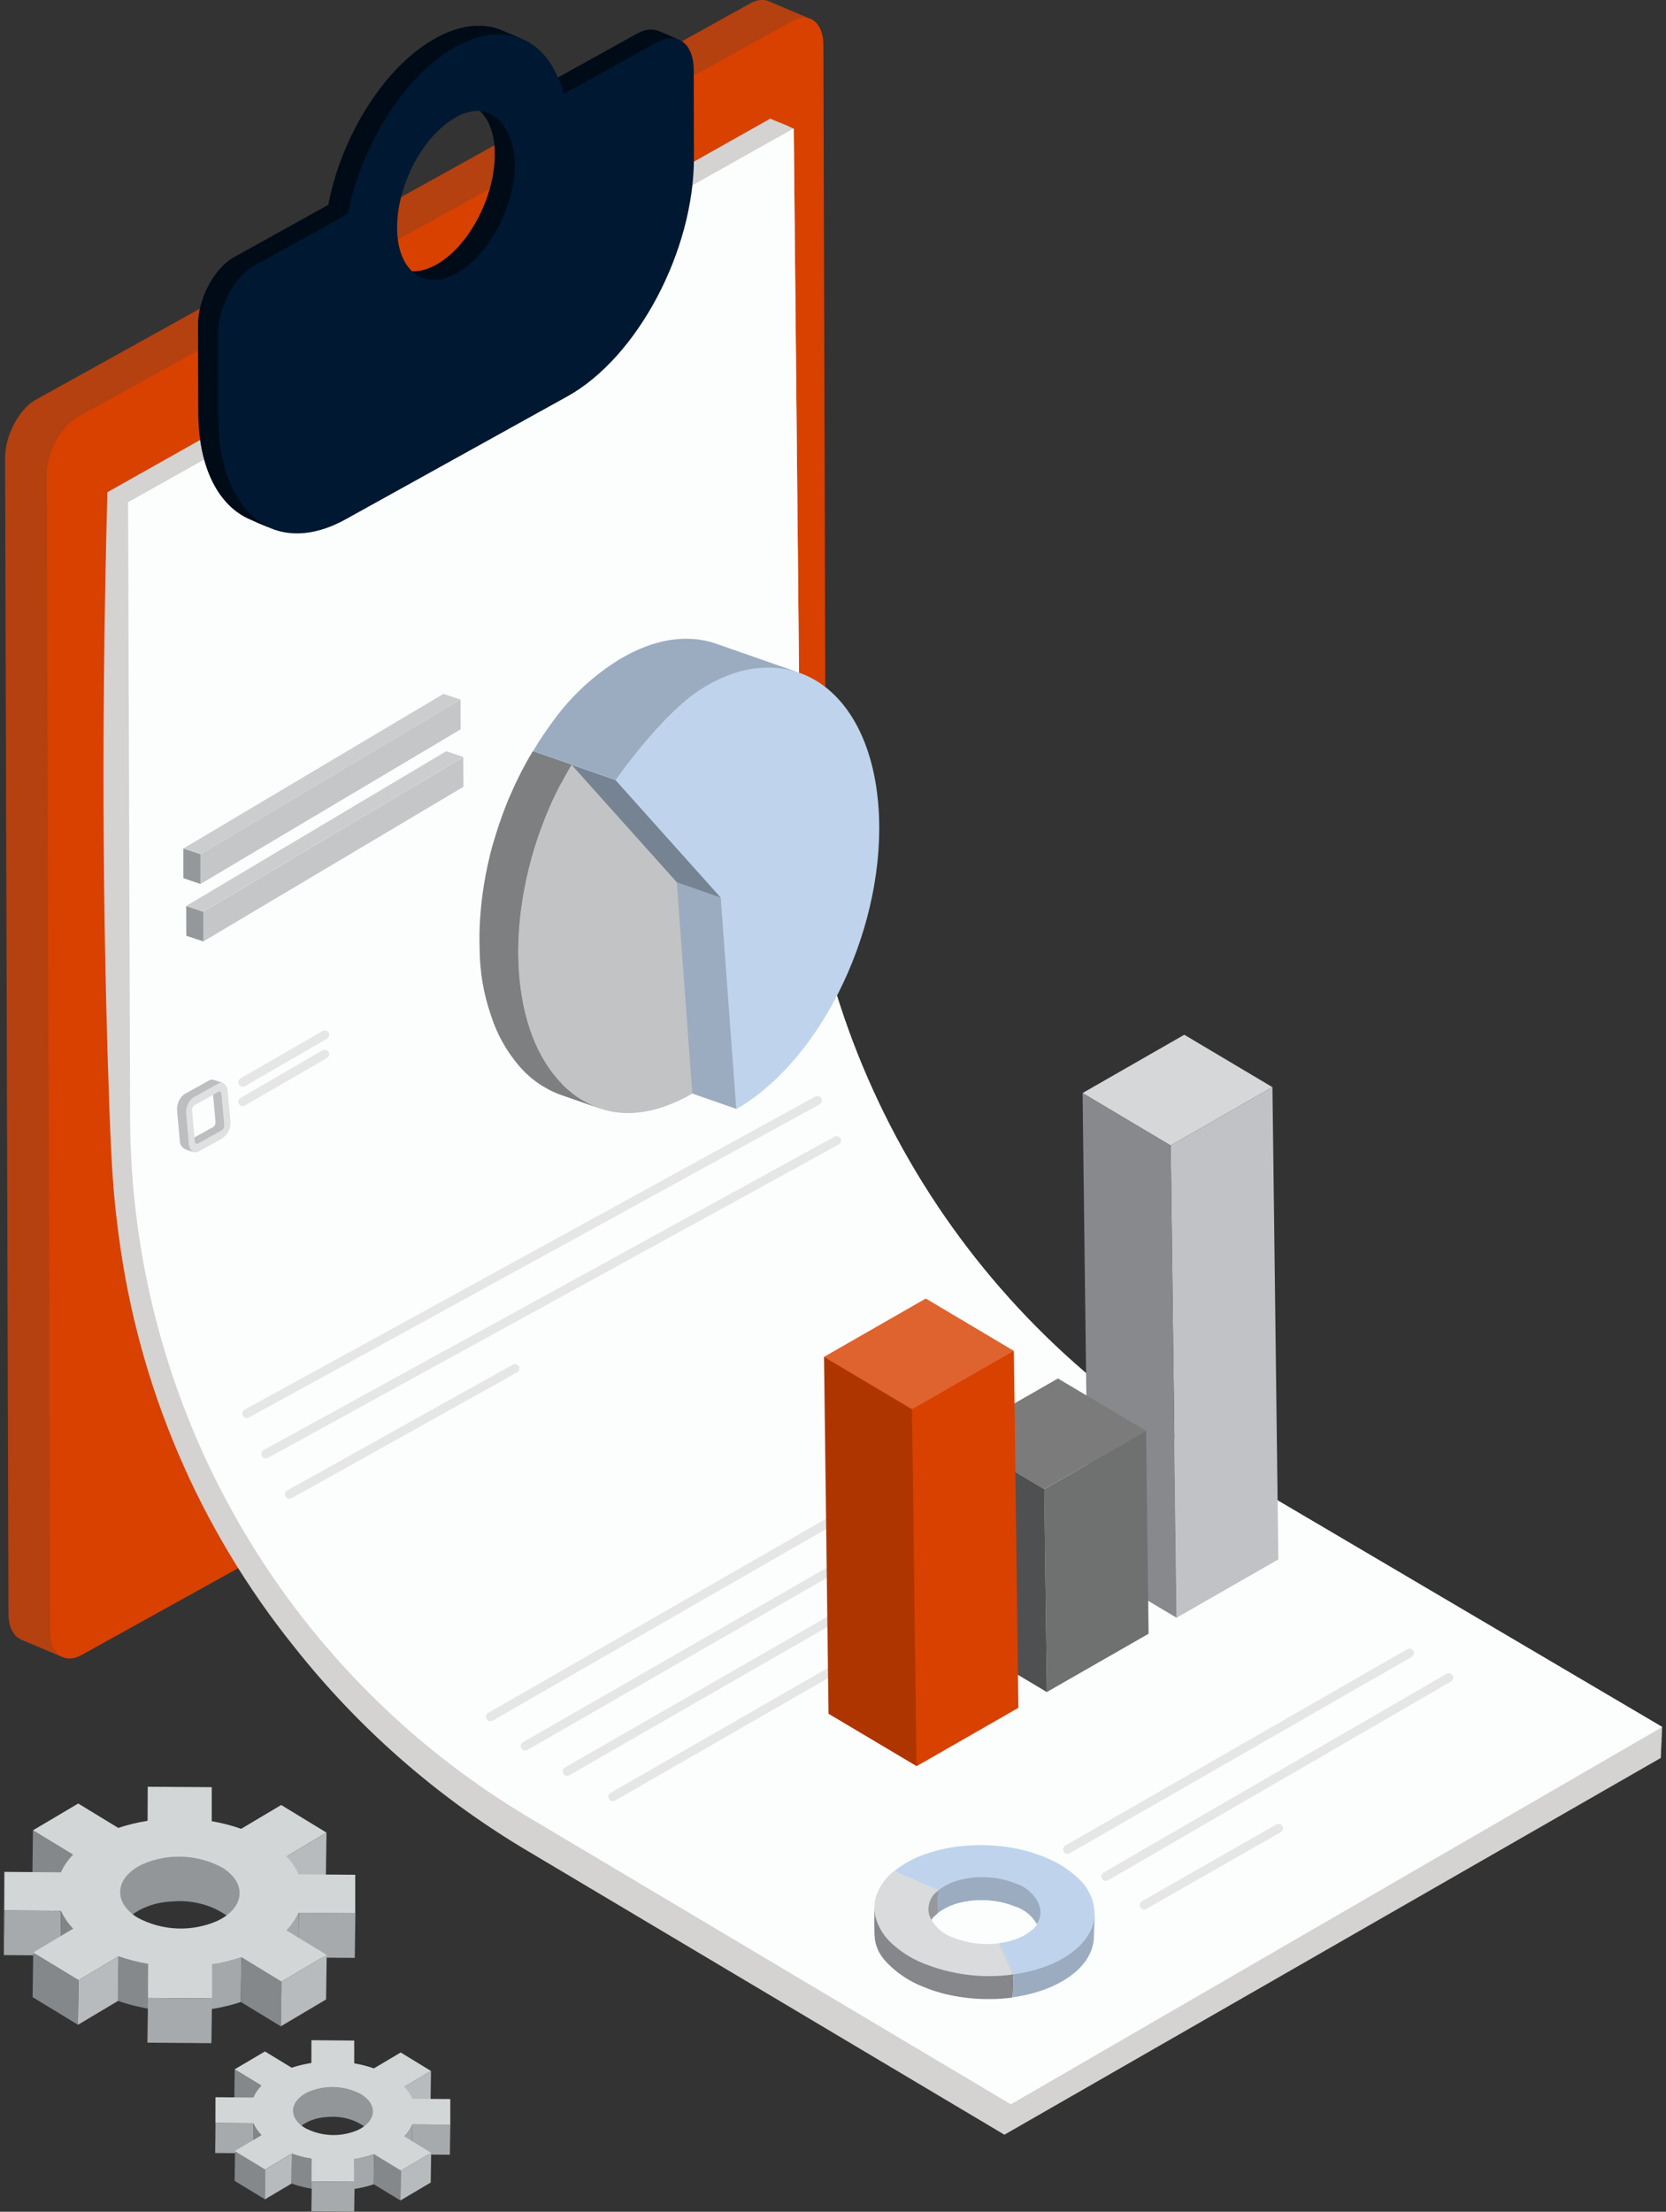 <svg width="226" height="300" viewBox="0 0 226 300" fill="none" xmlns="http://www.w3.org/2000/svg">
<rect x="0" y="0" width="226" height="300" fill="#333333" stroke="none"/>
<g clip-path="url(#clip0_1640_108580)">
<path d="M111.697 6.113C111.697 4.212 110.967 2.932 109.872 2.528L109.965 2.564L104.312 0.174C104.251 0.147 104.187 0.124 104.123 0.105L109.775 2.496C109.674 2.463 109.57 2.438 109.465 2.419C109.558 2.434 109.65 2.457 109.739 2.488L104.086 0.097C103.998 0.068 103.907 0.045 103.816 0.029C103.723 0.029 103.626 0 103.529 -0.008C103.43 -0.008 103.329 -0.008 103.226 -0.008C103.118 -0 103.01 0.013 102.903 0.033C102.778 0.061 102.649 0.093 102.524 0.134C102.443 0.159 102.363 0.189 102.286 0.222C102.209 0.251 102.128 0.287 102.051 0.323L101.785 0.461L4.901 54.196C4.735 54.288 4.578 54.385 4.42 54.494C4.003 54.794 3.62 55.138 3.277 55.52C3.05 55.777 2.837 56.047 2.64 56.328C2.51 56.513 2.381 56.707 2.26 56.905C2.159 57.075 2.058 57.244 1.965 57.418C1.88 57.575 1.796 57.733 1.719 57.894C1.642 58.056 1.578 58.201 1.513 58.355C1.448 58.508 1.388 58.657 1.331 58.807C1.275 58.956 1.222 59.105 1.174 59.259C1.121 59.412 1.077 59.566 1.033 59.719C0.988 59.881 0.948 60.038 0.911 60.2C0.875 60.369 0.843 60.539 0.814 60.712C0.782 60.902 0.758 61.096 0.738 61.286C0.714 61.52 0.697 61.758 0.693 61.989V62.134L1.15 218.857C1.15 220.698 1.836 221.962 2.878 222.402L8.531 224.792L8.446 224.748C9.164 225.091 10.061 225.039 11.046 224.498L107.95 170.767C110.28 169.475 112.162 165.921 112.154 162.836L111.697 6.113Z" fill="#D84100"/>
<path d="M109.965 2.568L104.312 0.178C104.251 0.15 104.187 0.128 104.123 0.109C104.034 0.08 103.944 0.057 103.852 0.04C103.759 0.04 103.662 0.012 103.565 0.004C103.466 0.004 103.365 0.004 103.263 0.004C103.154 0.011 103.047 0.025 102.94 0.044C102.814 0.073 102.685 0.105 102.56 0.145C102.399 0.198 102.241 0.262 102.088 0.335L101.821 0.472L4.901 54.195C4.735 54.288 4.578 54.385 4.42 54.494C4.012 54.804 3.63 55.147 3.277 55.52C3.05 55.777 2.837 56.046 2.64 56.327C2.51 56.513 2.381 56.707 2.26 56.904C2.159 57.074 2.058 57.244 1.965 57.417C1.88 57.575 1.796 57.732 1.719 57.894C1.642 58.055 1.578 58.201 1.513 58.354C1.448 58.508 1.388 58.657 1.331 58.806C1.275 58.956 1.222 59.105 1.174 59.258C1.121 59.412 1.077 59.565 1.033 59.719C0.988 59.88 0.948 60.038 0.911 60.199C0.875 60.369 0.843 60.538 0.814 60.712C0.782 60.902 0.758 61.096 0.738 61.285C0.714 61.52 0.697 61.758 0.693 61.988V62.133L1.15 218.856C1.15 220.698 1.832 221.961 2.874 222.402L8.526 224.792C7.485 224.352 6.806 223.088 6.802 221.243C6.644 169.002 6.489 116.761 6.338 64.52V64.379C6.341 64.141 6.356 63.904 6.382 63.668C6.382 63.478 6.427 63.284 6.459 63.09C6.486 62.921 6.518 62.751 6.556 62.582C6.588 62.428 6.629 62.267 6.673 62.101C6.718 61.936 6.762 61.79 6.814 61.641C6.863 61.491 6.915 61.338 6.972 61.189C7.025 61.035 7.085 60.884 7.154 60.736C7.218 60.579 7.287 60.429 7.36 60.276C7.432 60.123 7.521 59.957 7.602 59.8C7.695 59.626 7.796 59.456 7.897 59.287C7.953 59.19 8.018 59.093 8.082 58.992L8.276 58.709C8.369 58.58 8.474 58.443 8.583 58.306C8.692 58.168 8.801 58.043 8.914 57.902C9.135 57.658 9.371 57.429 9.621 57.215C9.762 57.098 9.907 56.985 10.053 56.88C10.21 56.771 10.368 56.674 10.533 56.581L107.458 2.859L107.724 2.721C107.878 2.648 108.035 2.585 108.197 2.532C108.318 2.491 108.442 2.459 108.568 2.435C108.679 2.414 108.791 2.399 108.903 2.39H109.214C109.308 2.396 109.401 2.409 109.493 2.427C109.586 2.441 109.678 2.464 109.767 2.495C109.835 2.516 109.901 2.54 109.965 2.568Z" fill="#1B405D" fill-opacity="0.18"/>
<path d="M225.427 234.285L225.5 234.244L163.033 197.44C146.586 187.749 132.923 173.971 123.37 157.443C113.816 140.915 108.697 122.198 108.508 103.109L107.672 17.431L107.616 17.463V17.403L107.559 17.435V17.375L107.507 17.407V17.35L107.45 17.383V17.322L107.398 17.354V17.298L107.337 17.33V17.27L107.277 17.302V17.245L107.22 17.274C107.222 17.255 107.222 17.236 107.22 17.217L107.163 17.249V17.189L107.107 17.221V17.165L107.05 17.197C107.052 17.175 107.052 17.154 107.05 17.132L106.994 17.165V17.104L106.937 17.14V17.08L106.877 17.112V17.052L106.824 17.084C106.824 17.064 106.824 17.044 106.824 17.023L106.756 17.064C106.756 17.039 106.756 17.019 106.756 16.999L106.695 17.031C106.695 17.011 106.695 16.991 106.695 16.971L106.631 17.007C106.631 16.987 106.631 16.967 106.631 16.942L106.57 16.979C106.57 16.979 106.57 16.939 106.57 16.918L106.505 16.955C106.505 16.93 106.505 16.91 106.505 16.89L106.449 16.922C106.449 16.902 106.449 16.882 106.449 16.866L106.38 16.902V16.837L106.316 16.874C106.314 16.852 106.314 16.831 106.316 16.809L106.255 16.846C106.253 16.826 106.253 16.805 106.255 16.785L106.186 16.821C106.188 16.8 106.188 16.778 106.186 16.757L106.122 16.793V16.729L106.057 16.765C106.055 16.745 106.055 16.724 106.057 16.704L105.993 16.741C105.991 16.719 105.991 16.698 105.993 16.676L105.928 16.712V16.648L105.855 16.692V16.623L105.791 16.66V16.595L105.722 16.636C105.72 16.613 105.72 16.59 105.722 16.567L105.653 16.607V16.543L105.581 16.583C105.583 16.56 105.583 16.537 105.581 16.515L105.508 16.555V16.49L105.439 16.527V16.462L105.367 16.502C105.367 16.482 105.367 16.458 105.367 16.434L105.294 16.478L105.314 16.41L105.238 16.45L105.258 16.377L105.181 16.422V16.353L105.108 16.397V16.329L105.028 16.373L105.052 16.3L104.971 16.345L104.995 16.272L104.914 16.317L104.943 16.248L104.858 16.292L104.886 16.22L104.801 16.268L104.83 16.192L104.749 16.24L104.777 16.167L104.684 16.216L104.721 16.135L104.628 16.187L104.66 16.115L104.579 16.159L104.612 16.087L104.523 16.135L104.559 16.054L14.563 66.769C13.602 102.976 14.135 131.026 14.838 150.351C15.112 157.942 15.302 159.638 15.403 161.181C15.581 163.334 15.818 165.488 16.114 167.641C18.779 188.045 27.007 207.322 39.896 223.363C48.498 234.247 58.993 243.491 70.877 250.65L136.251 289.554L225.334 238.428L225.266 238.391L225.347 238.347L225.262 238.307L225.338 238.262L225.266 238.226L225.342 238.181L225.27 238.145L225.347 238.101L225.274 238.064L225.351 238.016L225.274 237.979L225.351 237.935L225.282 237.899L225.355 237.854L225.282 237.814L225.355 237.769L225.282 237.733L225.363 237.689L225.29 237.648L225.363 237.608L225.29 237.568L225.367 237.523L225.286 237.483L225.367 237.438L225.306 237.406L225.375 237.366L225.298 237.325L225.375 237.281L225.302 237.241L225.379 237.196L225.302 237.156L225.383 237.111L225.314 237.075L225.387 237.035L225.31 236.994L225.391 236.95L225.322 236.913L225.399 236.869L225.322 236.829L225.395 236.784L225.33 236.748L225.403 236.708L225.326 236.667L225.407 236.619L225.334 236.582L225.407 236.538L225.338 236.502L225.411 236.457L225.334 236.417L225.411 236.372L225.359 236.356L225.431 236.316L225.363 236.28L225.447 236.231L225.371 236.187L225.439 236.15L225.363 236.106L225.435 236.066L225.367 236.025L225.439 235.985L225.371 235.944L225.439 235.904L225.371 235.864L225.447 235.823L225.375 235.779L225.447 235.738L225.379 235.698L225.456 235.654L225.387 235.617L225.456 235.577L225.387 235.537L225.464 235.492L225.391 235.452L225.464 235.411L225.395 235.371L225.464 235.331L225.395 235.29L225.468 235.246L225.403 235.205L225.476 235.165L225.403 235.125L225.472 235.084L225.403 235.044L225.48 235L225.407 234.959L225.48 234.919L225.415 234.878L225.492 234.838L225.419 234.794L225.488 234.753L225.415 234.713L225.496 234.668L225.427 234.628L225.496 234.592L225.427 234.551L225.496 234.507L225.427 234.471L225.504 234.426L225.431 234.386L225.504 234.345L225.427 234.285Z" fill="#D4D3D2"/>
<path d="M17.373 68.126L107.672 17.419L108.508 103.109C108.693 122.199 113.809 140.917 123.359 157.447C132.91 173.977 146.571 187.758 163.016 197.452L225.483 234.257L137.127 285.432L71.757 246.527C55.319 236.742 41.697 222.866 32.215 206.251C22.733 189.637 17.716 170.85 17.652 151.72C17.563 123.857 17.471 95.996 17.377 68.138" fill="#FCFEFE"/>
<path d="M94.106 9.513C94.106 7.284 93.25 5.786 91.962 5.322L92.091 5.37L89.365 4.216C89.293 4.183 89.22 4.159 89.147 4.135C89.043 4.1 88.937 4.073 88.828 4.054V4.054C88.718 4.034 88.606 4.022 88.493 4.018V4.018C88.374 4.01 88.254 4.01 88.134 4.018V4.018C88.073 4.018 88.009 4.018 87.73 4.07C87.581 4.097 87.434 4.135 87.29 4.183V4.183C87.101 4.244 86.916 4.317 86.737 4.401V4.401C86.632 4.45 86.531 4.502 86.426 4.559L75.69 10.514C74.583 7.918 72.863 6.109 70.744 5.237L70.832 5.269L68.103 4.115C67.889 4.022 67.667 3.941 67.441 3.868C67.119 3.767 66.791 3.686 66.46 3.626V3.626C66.119 3.565 65.775 3.525 65.43 3.505H65.45H65.43C65.256 3.505 65.075 3.505 64.34 3.505C63.933 3.532 63.529 3.585 63.129 3.662V3.662C62.663 3.751 62.203 3.868 61.752 4.014V4.014C61.177 4.201 60.614 4.425 60.068 4.684V4.684C59.684 4.866 59.353 5.035 59.091 5.185C58.505 5.51 57.936 5.866 57.387 6.251V6.251C55.868 7.334 54.476 8.584 53.236 9.977V9.977C52.425 10.876 51.666 11.819 50.963 12.804C50.484 13.48 50.022 14.175 49.578 14.892C49.212 15.492 48.858 16.105 48.516 16.733C48.213 17.298 47.923 17.867 47.64 18.449C47.377 18.994 47.131 19.547 46.893 20.104C46.664 20.643 46.446 21.188 46.239 21.74C46.037 22.281 45.835 22.83 45.666 23.379C45.492 23.932 45.326 24.485 45.173 25.047C45.02 25.624 44.874 26.205 44.741 26.787C44.668 27.126 44.6 27.457 44.531 27.788L31.78 34.87C31.586 34.977 31.399 35.094 31.219 35.222V35.222C30.975 35.394 30.742 35.58 30.52 35.779C30.298 35.979 30.086 36.191 29.886 36.413V36.413C29.622 36.707 29.374 37.016 29.143 37.338V37.338C28.986 37.556 28.84 37.778 28.695 38.008C28.578 38.202 28.461 38.412 28.352 38.605C28.243 38.799 28.158 38.977 28.065 39.163C27.98 39.34 27.9 39.518 27.823 39.7C27.75 39.873 27.678 40.051 27.613 40.229C27.548 40.402 27.488 40.58 27.427 40.758C27.371 40.931 27.318 41.109 27.266 41.291C27.217 41.476 27.169 41.662 27.128 41.848C27.084 42.046 27.044 42.252 27.011 42.441C26.979 42.631 26.943 42.894 26.919 43.116C26.889 43.384 26.873 43.653 26.87 43.923V44.089L26.902 55.972C26.923 63.511 29.697 68.663 33.956 70.472C34.34 70.645 34.731 70.823 35.135 70.997C35.66 71.223 36.177 71.433 36.682 71.626H36.657C39.532 72.858 43.09 72.559 46.937 70.415L76.958 53.771C86.487 48.49 94.17 33.986 94.134 21.368L94.106 9.513ZM70.154 5.019L70.239 5.047L70.094 4.999H70.15L70.154 5.019ZM61.82 15.921C62.813 15.327 63.95 15.019 65.107 15.033C66.355 16.212 67.126 18.239 67.126 20.92V21.186C67.126 21.631 67.09 22.079 67.045 22.527C67.005 22.885 66.956 23.244 66.9 23.605C66.843 23.928 66.783 24.247 66.71 24.57C66.678 24.72 66.641 24.869 66.484 25.479C66.403 25.773 66.314 26.064 66.221 26.355C66.137 26.613 66.044 26.876 65.951 27.13C65.951 27.158 65.927 27.183 65.919 27.211C65.809 27.497 65.697 27.784 65.575 28.067C65.446 28.361 65.317 28.652 65.172 28.939C65.026 29.242 64.873 29.545 64.711 29.839C64.534 30.171 64.348 30.489 64.154 30.804C63.96 31.119 63.69 31.535 63.444 31.878V31.899C63.27 32.141 63.084 32.391 62.232 33.405C61.586 34.129 60.861 34.779 60.072 35.343C59.781 35.549 59.479 35.739 59.168 35.912V35.912C58.998 36.005 58.828 36.094 58.663 36.171C58.373 36.309 58.075 36.427 57.77 36.526V36.526C57.535 36.602 57.295 36.664 57.052 36.712C56.843 36.753 56.631 36.78 56.418 36.792V36.792C56.242 36.803 56.065 36.803 55.889 36.792C54.645 35.613 53.87 33.586 53.87 30.905C53.842 25.099 57.391 18.376 61.832 15.929L61.82 15.921Z" fill="#001832"/>
<g opacity="0.53">
<path d="M67.445 3.868C67.123 3.767 66.795 3.686 66.464 3.626C66.123 3.565 65.779 3.525 65.434 3.505H65.454H65.434C65.26 3.505 65.079 3.505 64.344 3.505C63.937 3.532 63.533 3.585 63.133 3.662C62.667 3.751 62.207 3.868 61.756 4.014C61.181 4.201 60.618 4.425 60.072 4.684C59.688 4.866 59.357 5.035 59.095 5.185C58.509 5.51 57.94 5.866 57.391 6.251C55.872 7.334 54.48 8.584 53.24 9.977C52.429 10.876 51.67 11.819 50.967 12.804C50.488 13.48 50.026 14.175 49.582 14.892C49.216 15.492 48.862 16.105 48.52 16.733C48.217 17.298 47.927 17.867 47.644 18.449C47.382 18.994 47.135 19.547 46.897 20.104C46.668 20.643 46.45 21.188 46.243 21.74C46.041 22.281 45.839 22.83 45.67 23.379C45.496 23.932 45.33 24.485 45.177 25.047C45.023 25.624 44.878 26.205 44.745 26.787C44.672 27.126 44.604 27.457 44.535 27.788L31.78 34.87C31.586 34.977 31.399 35.094 31.219 35.222C30.975 35.394 30.742 35.58 30.52 35.779C30.298 35.979 30.086 36.191 29.886 36.413C29.622 36.707 29.374 37.016 29.143 37.338C28.986 37.556 28.84 37.778 28.695 38.008C28.578 38.202 28.461 38.412 28.352 38.605C28.243 38.799 28.158 38.977 28.065 39.163C27.98 39.34 27.9 39.518 27.823 39.7C27.75 39.873 27.678 40.051 27.613 40.229C27.548 40.402 27.488 40.58 27.427 40.758C27.371 40.931 27.318 41.109 27.266 41.291C27.217 41.476 27.169 41.662 27.128 41.848C27.084 42.046 27.044 42.252 27.011 42.441C26.979 42.631 26.943 42.894 26.919 43.116C26.889 43.384 26.873 43.653 26.87 43.923V44.089L26.902 55.972C26.923 63.511 29.697 68.663 33.956 70.472C34.34 70.645 34.731 70.823 35.135 70.997C35.66 71.223 36.177 71.433 36.682 71.626C36.161 71.368 35.663 71.067 35.192 70.726C30.04 67.007 29.652 59.679 29.628 57.123L29.591 45.244V45.078C29.591 44.803 29.616 44.529 29.644 44.27C29.664 44.048 29.697 43.822 29.733 43.6C29.769 43.402 29.805 43.196 29.85 43.007C29.87 42.914 29.894 42.821 29.991 42.445C30.04 42.268 30.092 42.09 30.153 41.912C30.209 41.739 30.27 41.561 30.334 41.392C30.367 41.307 30.403 41.218 30.548 40.867C30.625 40.685 30.706 40.503 30.791 40.33C30.88 40.14 30.976 39.954 31.073 39.768C31.17 39.583 31.299 39.364 31.421 39.175C31.489 39.062 31.562 38.949 31.865 38.505C32.096 38.182 32.344 37.873 32.608 37.576C33.005 37.131 33.451 36.731 33.936 36.385C34.118 36.26 34.303 36.142 34.497 36.033L47.212 28.987C47.273 28.648 47.345 28.317 47.418 27.986C47.483 27.717 47.551 27.426 47.624 27.114C47.697 26.827 47.773 26.537 47.854 26.25C48.003 25.689 48.169 25.135 48.351 24.582C48.439 24.316 48.532 24.041 48.629 23.775C48.726 23.508 48.823 23.23 48.924 22.967C49.129 22.429 49.347 21.89 49.578 21.352C49.812 20.795 50.063 20.241 50.329 19.696C50.462 19.41 50.608 19.123 50.757 18.832C50.907 18.542 51.052 18.263 51.201 17.98C51.54 17.355 51.896 16.737 52.267 16.135C52.706 15.416 53.166 14.722 53.648 14.052C54.353 13.068 55.112 12.124 55.921 11.225C57.162 9.8 58.561 8.521 60.092 7.413C60.322 7.252 60.605 7.058 60.932 6.856C61.259 6.654 61.501 6.505 61.796 6.343C62.091 6.182 62.45 6 62.773 5.847C63.318 5.589 63.879 5.366 64.453 5.181C64.907 5.034 65.369 4.916 65.838 4.825C66.231 4.75 66.629 4.699 67.029 4.672C67.395 4.65 67.761 4.65 68.127 4.672C68.473 4.688 68.817 4.728 69.157 4.789C69.487 4.849 69.814 4.93 70.134 5.031C70.366 5.102 70.594 5.186 70.816 5.282L68.087 4.127C67.889 4.022 67.671 3.941 67.445 3.868Z" fill="black"/>
<path d="M89.365 4.216C89.293 4.183 89.22 4.159 89.147 4.135C89.043 4.1 88.937 4.073 88.828 4.054C88.718 4.034 88.606 4.022 88.493 4.018C88.374 4.01 88.254 4.01 88.134 4.018C88.073 4.018 88.009 4.018 87.73 4.07C87.581 4.097 87.434 4.135 87.29 4.183C87.101 4.244 86.916 4.317 86.737 4.401C86.632 4.45 86.531 4.502 86.426 4.559L75.682 10.519C75.959 11 76.169 11.518 76.303 12.057C76.364 12.291 76.41 12.528 76.441 12.768L89.151 5.714C89.256 5.657 89.361 5.601 89.462 5.556C89.64 5.472 89.824 5.399 90.011 5.338C90.157 5.292 90.305 5.254 90.456 5.225C90.589 5.2 90.724 5.184 90.859 5.177C90.979 5.169 91.099 5.169 91.219 5.177C91.331 5.184 91.443 5.198 91.554 5.217C91.653 5.236 91.752 5.262 91.849 5.294H91.873L92.091 5.374L89.365 4.216Z" fill="black"/>
<path d="M69.819 23.02C69.819 23.02 69.847 22.523 69.843 22.083C69.843 21.275 69.516 17.003 66.613 15.513C66.149 15.277 65.648 15.123 65.131 15.057C65.565 15.508 65.933 16.018 66.225 16.571C66.878 17.928 67.186 19.424 67.122 20.928V21.195C67.122 21.489 67.122 21.711 67.098 21.865C67.073 22.018 67.069 22.196 67.041 22.535C67.001 22.893 66.952 23.253 66.896 23.613C66.839 23.936 66.779 24.255 66.706 24.578L66.48 25.487C66.399 25.782 66.31 26.072 66.217 26.363C66.133 26.613 66.044 26.876 65.947 27.138C65.826 27.469 65.701 27.78 65.571 28.075C65.523 28.184 65.458 28.337 65.378 28.515C65.232 28.826 65.119 29.084 64.974 29.403C64.828 29.722 64.626 30.058 64.501 30.276L64.178 30.817C63.952 31.188 63.714 31.547 63.468 31.891V31.911C63.294 32.153 63.108 32.404 62.256 33.417C61.61 34.141 60.886 34.791 60.096 35.355C59.805 35.561 59.503 35.751 59.192 35.924C59.022 36.017 58.853 36.106 58.687 36.183C58.398 36.321 58.1 36.439 57.795 36.538L57.435 36.643C57.435 36.643 57.254 36.692 57.076 36.724C56.69 36.785 56.3 36.815 55.909 36.813C56.369 37.25 56.921 37.578 57.524 37.774C57.868 37.887 58.225 37.952 58.586 37.968C58.992 37.982 59.398 37.952 59.797 37.879C60.042 37.835 60.284 37.774 60.52 37.697L61.413 37.342C61.905 37.098 62.38 36.82 62.834 36.51C63.632 35.957 64.357 35.304 64.99 34.568C65.421 34.089 65.826 33.586 66.201 33.062C66.298 32.924 66.423 32.743 66.565 32.525C66.706 32.307 66.932 31.963 67.203 31.495C67.473 31.027 67.663 30.659 67.719 30.554C67.897 30.207 68.123 29.747 68.333 29.23L68.672 28.37L68.975 27.514C69.112 27.11 69.242 26.654 69.355 26.185C69.395 26.032 69.431 25.878 69.464 25.729C69.549 25.345 69.609 25.018 69.653 24.76C69.74 24.183 69.796 23.602 69.819 23.02Z" fill="black"/>
</g>
<path d="M119.167 109.433C118.449 99.701 114.193 93.192 108.266 91.198L108.213 91.178L108.278 91.202L108.399 91.242L97.198 87.334L97.077 87.289L108.035 91.113L97.077 87.289C96.535 87.107 95.98 86.963 95.418 86.857V86.857C94.848 86.753 94.272 86.687 93.694 86.659C93.077 86.63 92.459 86.644 91.844 86.7C91.157 86.762 90.474 86.872 89.801 87.027V87.027C89.117 87.188 88.443 87.391 87.782 87.632L87.431 87.762C86.412 88.158 85.425 88.633 84.48 89.183L84.124 89.389C80.579 91.547 77.5 94.392 75.068 97.755V97.755C74.084 99.076 73.169 100.447 72.326 101.862V101.862V101.89L86.612 117.839L88.723 146.508L99.924 150.416C111.706 143.604 120.334 125.261 119.167 109.433Z" fill="#BFD4EC"/>
<path opacity="0.19" d="M86.575 117.843L97.768 121.751L99.879 150.42L88.679 146.511L86.575 117.843Z" fill="black"/>
<path opacity="0.38" d="M72.29 101.898L83.491 105.807L97.768 121.752L86.567 117.843L72.29 101.898Z" fill="black"/>
<path opacity="0.19" d="M97.077 87.289C96.535 87.107 95.98 86.963 95.418 86.857C94.848 86.753 94.272 86.687 93.694 86.659C93.077 86.63 92.459 86.644 91.844 86.7C91.157 86.762 90.474 86.872 89.801 87.027C89.117 87.188 88.443 87.391 87.782 87.632L87.431 87.762C86.412 88.158 85.425 88.633 84.48 89.183L84.124 89.389C80.579 91.547 77.5 94.392 75.068 97.755C74.084 99.076 73.169 100.447 72.326 101.862L83.527 105.77C83.971 105.14 89.47 97.408 94.364 93.98C95.687 93.035 97.122 92.258 98.636 91.666C100.733 90.799 103.002 90.431 105.266 90.592C106.286 90.677 107.293 90.88 108.266 91.198L97.077 87.289Z" fill="black"/>
<path d="M90.383 150C84.731 152.059 79.671 150.868 75.743 146.479C67.853 137.673 68.652 118.525 77.523 103.719L91.808 119.664L93.92 148.332C92.793 148.987 91.611 149.544 90.387 149.996" fill="#C2C3C4"/>
<path d="M75.742 146.479C72.35 142.692 70.562 136.994 70.336 130.55C70.285 129.236 70.302 127.921 70.384 126.609C70.445 125.535 70.55 124.445 70.691 123.351C70.82 122.369 70.978 121.388 71.167 120.399C71.345 119.484 71.548 118.566 71.777 117.645C72 116.757 72.248 115.869 72.52 114.98C72.794 114.1 73.089 113.22 73.412 112.344C73.743 111.439 74.103 110.539 74.486 109.65C74.688 109.186 74.89 108.71 75.128 108.229C75.367 107.749 75.576 107.288 75.815 106.82C76.353 105.77 76.921 104.739 77.519 103.727L72.27 101.902C71.661 102.914 71.092 103.944 70.562 104.991C70.088 105.925 69.647 106.867 69.237 107.817C68.834 108.71 68.494 109.606 68.163 110.51C67.84 111.388 67.543 112.268 67.271 113.151C67.138 113.583 67.004 114.023 66.867 114.48C66.73 114.936 66.625 115.368 66.512 115.816C66.282 116.737 66.076 117.653 65.902 118.574C65.712 119.559 65.555 120.544 65.426 121.521C65.284 122.62 65.183 123.706 65.115 124.78C65.037 126.126 65.021 127.438 65.066 128.717C65.078 131.766 65.591 134.793 66.585 137.677C67.391 140.241 68.714 142.613 70.473 144.646C71.968 146.384 73.884 147.71 76.037 148.498L81.286 150.327C79.14 149.538 77.232 148.213 75.742 146.479Z" fill="#7D7F81"/>
<path d="M33.472 192.345C33.337 192.345 33.207 192.3 33.101 192.218C32.995 192.136 32.919 192.021 32.886 191.891C32.852 191.762 32.862 191.624 32.915 191.501C32.968 191.378 33.06 191.275 33.177 191.21L110.599 148.736C110.669 148.695 110.747 148.668 110.827 148.658C110.908 148.647 110.99 148.652 111.068 148.674C111.146 148.696 111.219 148.733 111.283 148.783C111.347 148.833 111.4 148.896 111.439 148.967C111.478 149.038 111.502 149.117 111.51 149.197C111.518 149.278 111.51 149.36 111.486 149.437C111.462 149.515 111.422 149.587 111.37 149.649C111.318 149.711 111.253 149.762 111.181 149.798L33.762 192.28C33.672 192.324 33.572 192.347 33.472 192.345Z" fill="#E6E6E6"/>
<path d="M36.044 197.824C35.91 197.823 35.78 197.778 35.675 197.695C35.57 197.613 35.495 197.498 35.461 197.369C35.428 197.239 35.439 197.102 35.492 196.979C35.544 196.856 35.636 196.754 35.753 196.689L113.176 154.195C113.246 154.154 113.323 154.127 113.404 154.117C113.484 154.106 113.566 154.111 113.644 154.133C113.722 154.155 113.796 154.192 113.859 154.242C113.923 154.292 113.976 154.355 114.015 154.426C114.054 154.497 114.078 154.576 114.086 154.656C114.094 154.737 114.086 154.819 114.062 154.896C114.038 154.974 113.999 155.046 113.946 155.108C113.894 155.17 113.829 155.221 113.757 155.257L36.334 197.751C36.245 197.799 36.145 197.824 36.044 197.824Z" fill="#E6E6E6"/>
<path d="M39.266 203.299C39.131 203.3 39 203.256 38.894 203.174C38.787 203.093 38.711 202.978 38.676 202.848C38.642 202.718 38.652 202.58 38.705 202.456C38.757 202.333 38.849 202.23 38.967 202.165L69.552 185.101C69.692 185.027 69.856 185.01 70.008 185.055C70.16 185.1 70.288 185.203 70.365 185.341C70.442 185.48 70.462 185.643 70.42 185.795C70.379 185.948 70.279 186.079 70.142 186.159L39.56 203.222C39.47 203.272 39.369 203.299 39.266 203.299Z" fill="#E6E6E6"/>
<path d="M83.127 244.319C82.993 244.319 82.864 244.275 82.758 244.194C82.652 244.113 82.576 243.999 82.541 243.87C82.507 243.741 82.516 243.604 82.567 243.481C82.618 243.358 82.708 243.255 82.824 243.188L153.968 202.301C154.037 202.257 154.114 202.228 154.195 202.215C154.276 202.201 154.359 202.205 154.438 202.224C154.518 202.244 154.593 202.279 154.658 202.329C154.724 202.378 154.778 202.44 154.819 202.511C154.86 202.582 154.886 202.661 154.895 202.742C154.905 202.824 154.897 202.906 154.874 202.985C154.851 203.063 154.812 203.136 154.759 203.199C154.707 203.262 154.643 203.314 154.57 203.351L83.426 244.238C83.335 244.29 83.232 244.318 83.127 244.319Z" fill="#E6E6E6"/>
<path d="M76.93 240.882C76.796 240.883 76.666 240.839 76.56 240.757C76.454 240.676 76.378 240.562 76.344 240.433C76.309 240.305 76.318 240.168 76.37 240.045C76.421 239.921 76.511 239.818 76.627 239.752L147.771 198.865C147.909 198.8 148.067 198.789 148.214 198.835C148.36 198.88 148.484 198.98 148.56 199.113C148.636 199.245 148.66 199.402 148.626 199.552C148.592 199.701 148.503 199.832 148.376 199.919L77.232 240.798C77.141 240.852 77.036 240.882 76.93 240.882Z" fill="#E6E6E6"/>
<path d="M71.24 237.451C71.107 237.451 70.977 237.407 70.871 237.326C70.765 237.244 70.689 237.131 70.654 237.002C70.62 236.873 70.629 236.736 70.68 236.613C70.731 236.489 70.822 236.387 70.937 236.32L142.085 195.433C142.154 195.389 142.232 195.36 142.313 195.346C142.393 195.333 142.476 195.336 142.556 195.356C142.635 195.376 142.71 195.411 142.775 195.46C142.841 195.51 142.896 195.572 142.936 195.643C142.977 195.714 143.003 195.793 143.012 195.874C143.022 195.955 143.015 196.038 142.991 196.116C142.968 196.195 142.929 196.268 142.877 196.331C142.824 196.394 142.76 196.446 142.687 196.483L71.543 237.37C71.45 237.422 71.346 237.45 71.24 237.451Z" fill="#E6E6E6"/>
<path d="M66.52 233.477C66.387 233.477 66.257 233.433 66.151 233.352C66.045 233.271 65.969 233.157 65.935 233.028C65.9 232.899 65.909 232.763 65.96 232.639C66.011 232.516 66.102 232.413 66.218 232.347L137.362 191.46C137.5 191.394 137.658 191.383 137.805 191.429C137.951 191.475 138.074 191.574 138.151 191.707C138.227 191.84 138.251 191.997 138.217 192.146C138.183 192.296 138.094 192.427 137.967 192.514L66.823 233.396C66.731 233.45 66.627 233.478 66.52 233.477Z" fill="#E6E6E6"/>
<path d="M173.414 211.52L159.609 219.43L158.802 155.366L172.611 147.46L173.414 211.52Z" fill="#C0C2C5"/>
<path d="M160.654 140.354L172.606 147.46L158.797 155.37L146.85 148.264L160.654 140.354Z" fill="#D6D7D9"/>
<path d="M146.854 148.26L158.801 155.366L159.609 219.43L147.657 212.323L146.854 148.26Z" fill="#87898C"/>
<path d="M155.813 221.603L142.004 229.513L141.657 201.995L155.466 194.085L155.813 221.603Z" fill="#6F7070"/>
<path d="M143.515 186.978L155.466 194.085L141.657 201.995L129.71 194.888L143.515 186.978Z" fill="#7B7B7B"/>
<path d="M129.714 194.888L141.661 201.995L142.009 229.512L130.069 222.406L129.714 194.888Z" fill="#4F5051"/>
<path d="M138.145 231.656L137.535 183.243L125.584 176.136L111.787 184.046L112.401 232.459L124.348 239.562L138.145 231.656Z" fill="#D84100"/>
<path opacity="0.19" d="M111.767 184.047L123.718 191.133L124.328 239.546L112.38 232.444L111.767 184.047Z" fill="black"/>
<path d="M125.567 176.136L137.519 183.243L123.718 191.153L111.771 184.046L125.567 176.136Z" fill="white" fill-opacity="0.18"/>
<path d="M155.224 259.009C155.089 259.01 154.958 258.967 154.85 258.886C154.743 258.804 154.666 258.689 154.631 258.559C154.596 258.429 154.606 258.291 154.658 258.167C154.711 258.043 154.803 257.94 154.921 257.874L173.123 247.481C173.192 247.437 173.269 247.407 173.35 247.394C173.431 247.38 173.514 247.384 173.593 247.403C173.673 247.423 173.748 247.458 173.813 247.508C173.878 247.557 173.933 247.619 173.974 247.69C174.015 247.761 174.041 247.84 174.05 247.921C174.06 248.003 174.052 248.085 174.029 248.164C174.006 248.242 173.967 248.315 173.914 248.378C173.862 248.441 173.797 248.493 173.725 248.531L155.507 258.928C155.42 258.977 155.323 259.005 155.224 259.009Z" fill="#E6E6E6"/>
<path d="M150.008 255.128C149.874 255.129 149.744 255.086 149.637 255.005C149.53 254.924 149.454 254.81 149.419 254.681C149.384 254.552 149.392 254.415 149.443 254.291C149.494 254.168 149.585 254.064 149.701 253.998L196.219 227.037C196.358 226.956 196.524 226.934 196.68 226.975C196.835 227.017 196.968 227.118 197.049 227.257C197.13 227.396 197.152 227.562 197.111 227.718C197.069 227.873 196.968 228.006 196.829 228.087L150.311 255.047C150.218 255.099 150.114 255.127 150.008 255.128Z" fill="#E6E6E6"/>
<path d="M144.802 251.458C144.695 251.458 144.591 251.429 144.498 251.376C144.406 251.322 144.33 251.244 144.277 251.151C144.204 251.013 144.187 250.853 144.228 250.703C144.269 250.553 144.366 250.424 144.5 250.343L190.909 223.694C191.048 223.614 191.213 223.592 191.369 223.633C191.524 223.675 191.656 223.777 191.736 223.916C191.817 224.055 191.838 224.221 191.797 224.376C191.755 224.531 191.654 224.663 191.514 224.744L145.105 251.377C145.013 251.429 144.908 251.457 144.802 251.458Z" fill="#E6E6E6"/>
<path d="M32.935 147.4C32.801 147.401 32.67 147.357 32.564 147.277C32.457 147.196 32.38 147.082 32.345 146.953C32.31 146.824 32.319 146.687 32.37 146.563C32.421 146.439 32.512 146.336 32.628 146.269L43.735 139.853C43.804 139.81 43.881 139.78 43.961 139.767C44.042 139.754 44.124 139.757 44.203 139.777C44.282 139.796 44.356 139.831 44.422 139.88C44.487 139.928 44.541 139.99 44.582 140.06C44.623 140.13 44.65 140.208 44.66 140.289C44.67 140.37 44.664 140.451 44.642 140.53C44.62 140.608 44.582 140.681 44.531 140.745C44.48 140.808 44.417 140.86 44.345 140.899L33.237 147.339C33.144 147.386 33.039 147.406 32.935 147.4Z" fill="#E6E6E6"/>
<path d="M32.935 150.056C32.801 150.058 32.67 150.014 32.564 149.933C32.457 149.852 32.38 149.739 32.345 149.609C32.31 149.48 32.319 149.343 32.37 149.22C32.421 149.096 32.512 148.993 32.628 148.926L43.735 142.465C43.875 142.385 44.04 142.362 44.196 142.404C44.352 142.445 44.484 142.546 44.565 142.685C44.646 142.825 44.668 142.99 44.627 143.146C44.586 143.302 44.484 143.434 44.345 143.515L33.237 149.951C33.148 150.013 33.043 150.049 32.935 150.056Z" fill="#E6E6E6"/>
<g opacity="0.51">
<path d="M30.448 152.605C30.323 151.204 30.197 149.798 30.068 148.397C30.071 148.352 30.064 148.307 30.048 148.264C30.032 148.222 30.007 148.183 29.975 148.151C29.946 148.119 29.91 148.094 29.87 148.078L28.659 147.638C28.719 147.667 28.77 147.712 28.805 147.769C28.84 147.825 28.858 147.891 28.857 147.957L29.232 152.169V152.282C29.229 152.35 29.219 152.417 29.204 152.484C29.166 152.618 29.087 152.736 28.978 152.823L28.893 152.879L25.663 154.672L25.623 154.692H25.57H25.461L25.566 154.729L25.457 154.692H25.425L25.57 154.741C25.701 154.875 25.856 154.981 26.028 155.055C26.2 155.128 26.385 155.167 26.572 155.169C26.63 155.165 26.688 155.157 26.745 155.144H26.798L26.846 155.124H26.89L30.121 153.336C30.18 153.3 30.234 153.257 30.282 153.206C30.389 153.08 30.453 152.923 30.464 152.758C30.463 152.707 30.458 152.655 30.448 152.605Z" fill="#7D7F81"/>
<path d="M29.531 147.032C30.197 146.661 30.803 147.069 30.88 147.937L31.255 152.148C31.29 152.584 31.21 153.021 31.022 153.415C30.834 153.809 30.545 154.147 30.185 154.393L26.955 156.182C26.285 156.55 25.679 156.146 25.602 155.278L25.227 151.066C25.153 150.804 25.132 150.529 25.166 150.259C25.188 150.074 25.235 149.893 25.308 149.722C25.518 149.291 25.868 148.944 26.301 148.736L29.531 147.032ZM30.427 152.605L30.052 148.397C30.028 148.119 29.838 147.993 29.624 148.107L26.394 149.895C26.28 149.974 26.188 150.081 26.127 150.206C26.067 150.332 26.042 150.471 26.055 150.61L26.426 154.821C26.454 155.096 26.644 155.225 26.858 155.108L30.088 153.319C30.201 153.24 30.291 153.133 30.351 153.008C30.385 152.932 30.41 152.852 30.423 152.77C30.436 152.716 30.443 152.66 30.444 152.605H30.427Z" fill="#C2C3C4"/>
<path d="M29.046 146.495C28.996 146.48 28.945 146.469 28.893 146.463C28.798 146.446 28.701 146.446 28.606 146.463C28.552 146.476 28.5 146.493 28.449 146.516C28.404 146.532 28.361 146.553 28.32 146.576L25.09 148.369C25.039 148.398 24.991 148.431 24.944 148.466C24.867 148.52 24.796 148.58 24.73 148.647C24.646 148.735 24.567 148.828 24.496 148.926C24.456 148.987 24.415 149.051 24.379 149.116L24.29 149.281C24.266 149.334 24.242 149.386 24.221 149.439C24.201 149.491 24.181 149.54 24.165 149.588L24.141 149.665L24.116 149.742C24.116 149.79 24.088 149.843 24.076 149.895C24.076 149.952 24.056 150.004 24.044 150.061C24.033 150.122 24.026 150.184 24.023 150.246C24.02 150.319 24.02 150.392 24.023 150.464C24.023 150.513 24.023 150.565 24.023 150.614L24.399 154.821C24.417 155.125 24.545 155.412 24.758 155.629C24.863 155.72 24.978 155.797 25.102 155.859C25.308 155.968 25.526 156.055 25.752 156.117C25.928 156.175 26.107 156.224 26.289 156.263C26.227 156.241 26.167 156.213 26.111 156.178C25.968 156.07 25.85 155.931 25.767 155.772C25.684 155.613 25.637 155.437 25.631 155.257L25.255 151.05C25.216 150.591 25.303 150.131 25.505 149.717C25.655 149.432 25.856 149.178 26.099 148.966L26.18 148.898L26.325 148.805L29.555 147.016C29.722 146.921 29.913 146.876 30.104 146.887C30.164 146.891 30.224 146.901 30.282 146.915L29.046 146.495Z" fill="#7D7F81"/>
</g>
<path d="M27.197 115.86L62.471 94.888L62.491 98.926L27.217 119.894L27.197 115.86Z" fill="#C4C6C8"/>
<path d="M24.876 115.093L27.198 115.86V119.898L24.876 119.127V115.093Z" fill="#95989B"/>
<path d="M60.149 94.121L62.471 94.888L27.198 115.861L24.876 115.089L60.149 94.121Z" fill="#CBCDCF"/>
<path d="M27.572 123.649L62.846 102.681L62.866 106.719L27.596 127.691L27.572 123.649Z" fill="#C4C6C8"/>
<path d="M25.255 122.895L27.573 123.662L27.597 127.7L25.275 126.932L25.255 122.895Z" fill="#95989B"/>
<path d="M60.524 101.898L62.846 102.665L27.569 123.633L25.251 122.894L60.524 101.898Z" fill="#CBCDCF"/>
<path d="M20.039 246.976L19.958 253.032V248.413L20.039 242.356V246.976Z" fill="#7D8183"/>
<path d="M44.289 248.587L44.204 254.644L38.781 257.874L38.862 251.817L44.289 248.587Z" fill="#B7BBBD"/>
<path d="M9.908 251.582L9.827 257.639L4.393 254.328L4.473 248.271L9.908 251.582Z" fill="#84888A"/>
<path d="M25.089 251.296C21.221 251.033 16.162 252.911 15.871 255.883C15.706 257.546 17.082 259.012 17.89 259.743C18.333 259.418 18.804 259.134 19.299 258.895C20.546 258.306 21.898 257.975 23.276 257.922C25.117 257.742 26.975 258.01 28.691 258.701C29.683 259.113 30.609 259.668 31.44 260.349C31.989 259.65 33.169 257.954 32.829 256.048C32.244 252.818 27.701 251.486 25.089 251.296Z" fill="#929699"/>
<path d="M48.209 259.513L48.129 265.57L40.457 265.509L40.538 259.453L48.209 259.513Z" fill="#A6AAAC"/>
<path d="M8.273 259.194L8.192 265.251L0.521 265.19L0.605 259.134L8.273 259.194Z" fill="#A6AAAC"/>
<path d="M0.593 259.134L0.508 265.19V259.965L0.589 253.909L0.593 259.134Z" fill="#7D8183"/>
<path d="M40.05 260.341C39.796 260.747 39.51 261.132 39.194 261.491C39.094 261.604 38.989 261.717 38.879 261.831L38.798 267.887C38.907 267.778 39.012 267.665 39.109 267.548C39.427 267.189 39.715 266.804 39.969 266.397C40.147 266.111 40.306 265.813 40.445 265.505L40.526 259.448C40.387 259.756 40.228 260.054 40.05 260.341Z" fill="#A4A8AB"/>
<path d="M9.928 261.609L9.847 267.665C9.16 266.959 8.6 266.14 8.191 265.243L8.272 259.186C8.682 260.082 9.242 260.901 9.928 261.609Z" fill="#818587"/>
<path d="M31.303 265.925C30.9 266.03 30.496 266.131 28.756 266.454L28.675 272.51C29.533 272.378 30.383 272.202 31.223 271.982C31.715 271.852 32.2 271.707 32.672 271.545L32.753 265.489C32.281 265.65 31.796 265.792 31.303 265.925Z" fill="#A4A8AB"/>
<path d="M19.356 266.236C18.73 266.107 18.108 265.961 17.502 265.788C17.018 265.654 16.537 265.501 16.073 265.335L15.988 271.392C16.457 271.562 16.933 271.711 17.422 271.848C18.027 272.021 18.645 272.17 19.275 272.297L19.63 272.365L20.341 272.511C20.252 270.459 20.162 268.408 20.07 266.357L19.356 266.236Z" fill="#85898C"/>
<path d="M38.183 268.8L38.103 274.857L32.668 271.546L32.749 265.489L38.183 268.8Z" fill="#84888A"/>
<path d="M44.316 265.154L44.232 271.21L38.102 274.845L38.183 268.788L44.316 265.154Z" fill="#B7BBBD"/>
<path d="M16.07 265.364L15.989 271.42L10.566 274.651L10.647 268.594L16.07 265.364Z" fill="#B7BBBD"/>
<path d="M10.647 268.578L10.566 274.635L4.425 270.896L4.506 264.839L10.647 268.578Z" fill="#84888A"/>
<path d="M38.862 251.813C39.549 252.519 40.109 253.339 40.517 254.236L48.189 254.296V259.517L40.517 259.457C40.114 260.344 39.556 261.154 38.87 261.847L44.309 265.158L38.176 268.792L32.761 265.489C31.459 265.925 30.121 266.248 28.764 266.454V271.073L20.083 271.005V266.381C18.722 266.155 17.383 265.812 16.081 265.356L10.659 268.586L4.497 264.839L9.92 261.609C9.233 260.902 8.673 260.083 8.264 259.186L0.593 259.125V253.901L8.264 253.965C8.671 253.079 9.228 252.27 9.912 251.575L4.477 248.264L10.61 244.63L16.045 247.941C17.347 247.504 18.684 247.181 20.042 246.976V242.356L28.723 242.413V247.032C30.081 247.262 31.417 247.606 32.717 248.062L38.143 244.832L44.289 248.575L38.862 251.813ZM30.133 260.208C33.298 258.33 33.29 255.241 30.133 253.311C28.494 252.428 26.676 251.927 24.816 251.845C22.957 251.764 21.102 252.103 19.392 252.839C19.145 252.952 18.904 253.079 18.669 253.218C15.508 255.1 15.512 258.189 18.669 260.115C20.309 260.997 22.128 261.497 23.988 261.578C25.849 261.659 27.703 261.319 29.414 260.583C29.662 260.47 29.903 260.343 30.137 260.204" fill="#D3D6D7"/>
<path d="M28.76 271.081L28.679 277.138L19.998 277.069L20.079 271.013L28.76 271.081Z" fill="#A6AAAC"/>
<path d="M42.25 279.827L42.197 283.889V280.796L42.254 276.758L42.25 279.827Z" fill="#7D8183"/>
<path d="M58.465 280.905L58.408 284.967L54.774 287.123L54.831 283.061L58.465 280.905Z" fill="#B7BBBD"/>
<path d="M35.474 282.908L35.422 286.97L31.788 284.753L31.841 280.695L35.474 282.908Z" fill="#84888A"/>
<path d="M45.621 282.726C43.033 282.552 39.649 283.8 39.455 285.791C39.346 286.905 40.263 287.886 40.808 288.375C41.106 288.159 41.422 287.969 41.753 287.806C42.587 287.413 43.492 287.192 44.413 287.155C45.649 287.037 46.895 287.215 48.047 287.676C48.71 287.953 49.328 288.325 49.885 288.779C50.252 288.314 51.039 287.164 50.813 285.904C50.413 283.735 47.377 282.847 45.621 282.726Z" fill="#929699"/>
<path d="M61.089 288.214L61.025 292.272L55.885 292.231L55.941 288.193L61.089 288.214Z" fill="#A6AAAC"/>
<path d="M34.376 288L34.327 292.078L29.191 292.037L29.244 287.979L34.376 288Z" fill="#A6AAAC"/>
<path d="M29.244 287.959L29.191 292.017V288.529L29.248 284.467L29.244 287.959Z" fill="#7D8183"/>
<path d="M55.631 288.767C55.462 289.04 55.27 289.298 55.057 289.538L54.847 289.764L54.795 293.826C54.868 293.75 54.936 293.677 55.001 293.6C55.214 293.359 55.407 293.101 55.578 292.829C55.697 292.639 55.803 292.441 55.893 292.236L55.95 288.198C55.857 288.395 55.75 288.585 55.631 288.767Z" fill="#A4A8AB"/>
<path d="M35.49 289.615L35.434 293.693C34.975 293.222 34.601 292.676 34.327 292.078L34.376 288C34.648 288.599 35.022 289.145 35.482 289.615" fill="#818587"/>
<path d="M49.78 292.502C49.514 292.571 49.231 292.639 48.076 292.853L48.02 296.923C48.593 296.835 49.162 296.718 49.723 296.572C50.052 296.483 50.375 296.386 50.693 296.281L50.745 292.219C50.434 292.316 50.123 292.413 49.78 292.502Z" fill="#A4A8AB"/>
<path d="M41.793 292.716C41.389 292.631 40.957 292.534 40.553 292.417C40.23 292.328 39.911 292.227 39.596 292.114L39.544 296.176C39.853 296.284 40.172 296.385 40.501 296.479C40.905 296.596 41.308 296.693 41.74 296.778L41.979 296.822L42.451 296.923L42.269 292.809L41.793 292.716Z" fill="#85898C"/>
<path d="M54.383 294.42L54.33 298.482L50.696 296.269L50.749 292.207L54.383 294.42Z" fill="#84888A"/>
<path d="M58.485 291.985L58.428 296.043L54.326 298.466L54.383 294.408L58.485 291.985Z" fill="#B7BBBD"/>
<path d="M39.597 292.122L39.54 296.184L35.906 298.34L35.963 294.278L39.597 292.122Z" fill="#B7BBBD"/>
<path d="M35.991 294.275L35.934 298.312L31.828 295.813L31.885 291.751L35.991 294.275Z" fill="#84888A"/>
<path d="M54.835 283.061C55.295 283.533 55.67 284.079 55.946 284.677L61.082 284.717V288.21L55.942 288.169C55.673 288.769 55.3 289.316 54.839 289.784L58.473 291.997L54.371 294.42L50.737 292.207C49.867 292.501 48.972 292.717 48.064 292.853V295.942L42.262 295.898V292.805C41.353 292.655 40.458 292.425 39.589 292.118L35.955 294.274L31.845 291.771L35.479 289.619C35.019 289.148 34.644 288.601 34.368 288.004L29.232 287.963V284.471L34.372 284.511C34.641 283.912 35.013 283.366 35.471 282.896L31.837 280.683L35.939 278.261L39.573 280.469C40.444 280.178 41.338 279.964 42.246 279.827V276.738L48.052 276.783V279.872C48.959 280.025 49.852 280.255 50.721 280.558L54.355 278.402L58.461 280.905L54.835 283.061ZM49.001 288.678C51.117 287.422 51.113 285.355 49.001 284.067C47.905 283.476 46.69 283.141 45.446 283.086C44.202 283.031 42.962 283.257 41.818 283.748C41.651 283.823 41.489 283.908 41.333 284.002C39.222 285.262 39.222 287.325 41.333 288.617C42.431 289.206 43.647 289.54 44.891 289.595C46.135 289.649 47.376 289.423 48.52 288.932C48.686 288.856 48.843 288.771 49.001 288.678Z" fill="#D3D6D7"/>
<path d="M48.104 295.942L48.047 299.98L42.241 299.935L42.298 295.897L48.104 295.942Z" fill="#A6AAAC"/>
<path d="M126.435 257.187C126.202 257.504 126.034 257.863 125.94 258.245C125.846 258.627 125.829 259.024 125.89 259.412C125.961 259.802 126.112 260.174 126.334 260.502C126.334 260.466 126.367 260.426 126.387 260.389C126.493 260.185 126.644 260.008 126.827 259.868C126.938 259.755 127.055 259.647 127.178 259.545L127.291 256.428C126.959 256.624 126.669 256.881 126.435 257.187Z" fill="#96999C"/>
<path d="M125.93 258.685L125.817 261.798V261.98L125.93 258.863C125.918 258.802 125.926 258.742 125.93 258.685Z" fill="#929497"/>
<path d="M148.493 259.707L148.376 262.82C148.376 262.937 148.376 263.058 148.352 263.175L148.469 260.058C148.481 259.941 148.485 259.824 148.493 259.707Z" fill="#BFD4EC"/>
<path d="M148.239 257.898C147.867 256.643 147.143 255.522 146.152 254.668C144.943 253.554 143.547 252.663 142.029 252.035C140.285 251.292 138.451 250.783 136.574 250.521C134.687 250.25 132.776 250.198 130.877 250.367C129.06 250.509 127.269 250.884 125.547 251.482C123.995 252.003 122.548 252.797 121.275 253.828L127.279 256.432C127.244 257.468 127.209 258.506 127.174 259.545C127.316 259.425 127.464 259.313 127.619 259.21V259.21C128.453 258.661 129.381 258.269 130.356 258.051V258.051C130.782 257.95 131.214 257.874 131.648 257.821L132.076 257.781C132.266 257.781 132.456 257.748 132.65 257.744C132.936 257.744 133.227 257.744 133.518 257.744C133.796 257.744 134.063 257.744 134.325 257.789C134.592 257.813 134.85 257.849 135.133 257.886C135.399 257.93 135.666 257.979 135.94 258.039C136.215 258.1 136.514 258.18 136.788 258.265C137.122 258.367 137.449 258.487 137.769 258.625V258.625H137.818C138.53 258.868 139.183 259.26 139.732 259.775C140.113 260.139 140.44 260.557 140.701 261.015C140.487 261.346 140.213 261.634 139.893 261.863C139.316 262.332 138.667 262.704 137.971 262.965C137.204 263.257 136.404 263.457 135.589 263.559L137.475 267.794L137.362 270.908C138.096 270.811 138.825 270.676 139.546 270.504V270.504C140.391 270.305 141.22 270.047 142.029 269.733C143.048 269.344 144.02 268.84 144.924 268.231V268.231C145.227 268.021 145.514 267.803 145.788 267.576C146.063 267.35 146.261 267.173 146.471 266.947C146.783 266.633 147.068 266.294 147.323 265.933V265.933C147.516 265.644 147.687 265.34 147.835 265.025C147.928 264.827 148.013 264.621 148.086 264.419C148.122 264.314 148.154 264.213 148.183 264.112C148.271 263.81 148.332 263.5 148.364 263.187L148.481 260.07C148.525 259.338 148.443 258.603 148.239 257.898V257.898Z" fill="#BFD4EC"/>
<path opacity="0.19" d="M141.129 259.67C141.274 258.128 140.127 256.997 139.8 256.674C139.262 256.146 138.606 255.751 137.886 255.524L137.838 255.503C137.519 255.37 137.188 255.249 136.857 255.144C136.578 255.059 136.3 254.987 136.013 254.918C135.755 254.861 135.496 254.809 135.23 254.769C134.967 254.724 134.705 254.692 134.422 254.668C134.153 254.643 133.884 254.627 133.615 254.619H133.183H132.746C132.553 254.619 132.363 254.619 132.173 254.655L131.745 254.7C131.31 254.754 130.879 254.832 130.453 254.934C129.478 255.152 128.551 255.545 127.716 256.093C127.559 256.197 127.41 256.31 127.267 256.432L127.154 259.545C127.297 259.43 127.446 259.316 127.602 259.206C128.437 258.657 129.365 258.265 130.34 258.047C130.542 257.999 130.756 257.954 130.982 257.914C131.196 257.878 131.414 257.845 131.632 257.817L132.036 257.777C132.23 257.777 132.44 257.744 132.613 257.74C132.9 257.74 133.191 257.74 133.481 257.74C133.756 257.74 134.026 257.74 134.289 257.785C134.551 257.809 134.814 257.845 135.072 257.882C135.343 257.926 135.609 257.975 135.88 258.035C136.15 258.096 136.453 258.176 136.728 258.261C137.06 258.363 137.386 258.483 137.705 258.621H137.757C138.469 258.865 139.122 259.257 139.671 259.771C140.053 260.135 140.379 260.553 140.64 261.011C140.903 260.607 141.07 260.149 141.129 259.67Z" fill="black"/>
<path d="M137.427 267.811L137.313 270.928L135.424 266.692L135.537 263.575L137.427 267.811Z" fill="#002958"/>
<path d="M119.022 260.393C118.808 259.816 118.672 259.214 118.618 258.601C118.618 258.839 118.618 259.194 118.618 259.622C118.598 261.694 118.586 262.731 118.772 263.523C119.099 264.928 119.91 265.869 120.859 266.753C122.065 267.867 123.46 268.759 124.978 269.386L125.079 269.426C125.698 269.691 126.332 269.923 126.976 270.12C127.239 270.205 127.513 270.282 127.784 270.359C128.054 270.435 128.341 270.504 128.624 270.565C129.141 270.678 129.665 270.779 130.194 270.859C130.723 270.94 131.228 271.005 131.749 271.053C132.213 271.098 132.746 271.134 133.34 271.15C133.933 271.166 134.474 271.15 135.04 271.15C135.686 271.122 136.328 271.073 136.966 270.997L137.313 270.952L137.426 267.835C135.819 267.799 121.675 267.532 119.022 260.393Z" fill="#85878A"/>
<path d="M121.259 253.828L127.271 256.428C126.747 256.795 126.349 257.316 126.132 257.918C125.915 258.52 125.89 259.175 126.06 259.792C126.344 260.488 126.775 261.116 127.324 261.631C127.872 262.147 128.525 262.539 129.237 262.78C131.234 263.603 133.413 263.882 135.552 263.587L137.438 267.823C133.25 268.398 128.985 267.85 125.079 266.236C123.561 265.609 122.166 264.718 120.96 263.603C119.994 262.727 119.273 261.614 118.869 260.373C118.518 259.265 118.537 258.073 118.925 256.977C119.402 255.725 120.209 254.624 121.259 253.792" fill="#DADBDC"/>
<path opacity="0.19" d="M148.469 260.058C148.433 260.372 148.372 260.682 148.287 260.987C148.255 261.088 148.222 261.193 148.186 261.293C148.113 261.499 148.029 261.697 147.936 261.903C147.777 262.227 147.593 262.537 147.387 262.832C147.132 263.193 146.848 263.534 146.539 263.849C146.333 264.051 146.107 264.253 145.852 264.475C145.598 264.697 145.291 264.923 144.988 265.133C144.083 265.742 143.112 266.245 142.093 266.635C141.283 266.947 140.454 267.205 139.61 267.407C138.903 267.572 138.173 267.71 137.426 267.811L137.312 270.924C138.047 270.827 138.776 270.692 139.497 270.52C140.342 270.321 141.171 270.063 141.98 269.749C142.999 269.36 143.971 268.856 144.875 268.247C145.178 268.037 145.465 267.819 145.739 267.592C146.014 267.366 146.212 267.189 146.422 266.963C146.733 266.649 147.018 266.31 147.273 265.949C147.484 265.656 147.672 265.347 147.835 265.024C147.928 264.827 148.012 264.621 148.085 264.419C148.121 264.314 148.154 264.213 148.182 264.112C148.27 263.81 148.331 263.5 148.364 263.187C148.364 263.07 148.384 262.949 148.388 262.832L148.505 259.719C148.485 259.824 148.481 259.941 148.469 260.058Z" fill="black"/>
</g>
<defs>
<clipPath id="clip0_1640_108580">
<rect width="225" height="300" fill="white" transform="translate(0.5)"/>
</clipPath>
</defs>
</svg>
